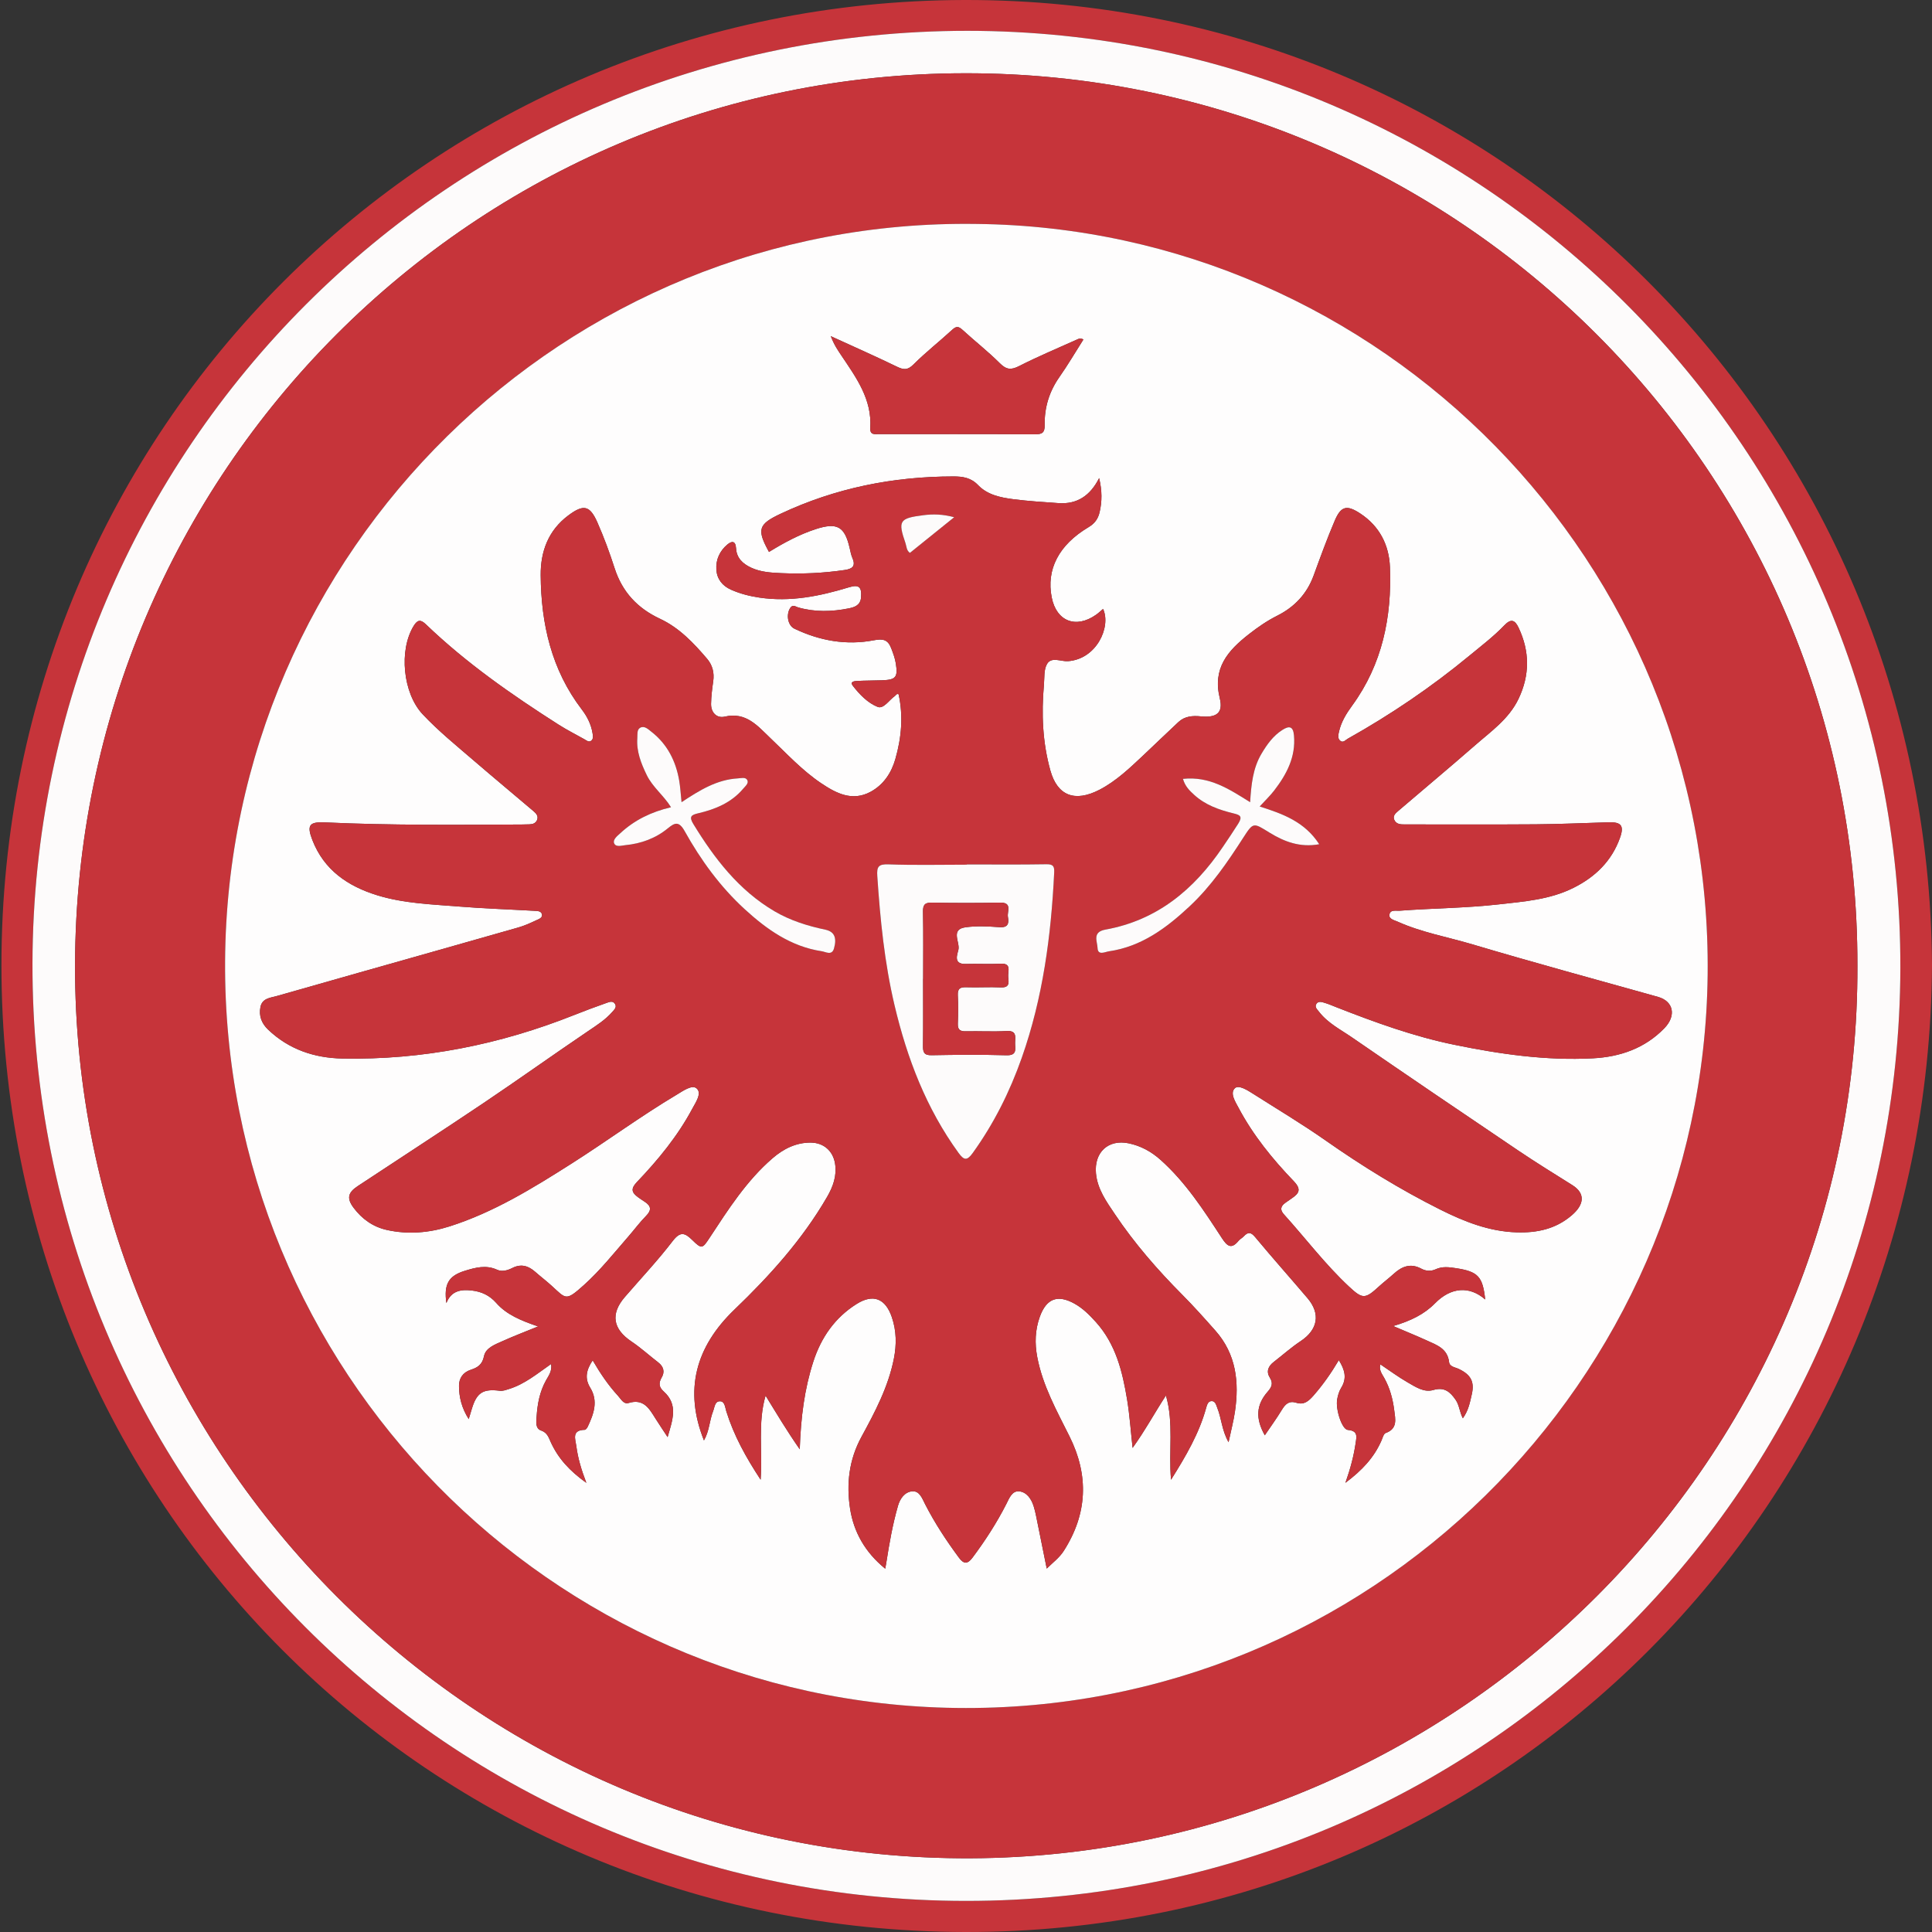 <?xml version="1.0" encoding="utf-8"?>
<!-- Generator: Adobe Illustrator 16.0.3, SVG Export Plug-In . SVG Version: 6.00 Build 0)  -->
<!DOCTYPE svg PUBLIC "-//W3C//DTD SVG 1.1//EN" "http://www.w3.org/Graphics/SVG/1.1/DTD/svg11.dtd">
<svg version="1.1" id="Ebene_1" xmlns="http://www.w3.org/2000/svg" xmlns:xlink="http://www.w3.org/1999/xlink" x="0px" y="0px"
	 width="400px" height="400px" viewBox="0 0 400 400" enable-background="new 0 0 400 400" xml:space="preserve">
<rect x="0" y="0" width="400" height="400" fill="#333333" stroke="none"/>
<g>
	<g>
		<path fill-rule="evenodd" clip-rule="evenodd" fill="#C6343A" d="M400,199.795C399.384,310.958,311.03,400.181,199.85,400
			c-111-0.181-199.577-88.827-199.551-200.216C0.324,88.748,89.359,0.257,199.633,0C310.783-0.258,399.357,89.259,400,199.795z
			 M200.273,6.38C93.297,6.413,6.991,92.725,6.723,199.391C6.452,307.003,93.066,393.526,199.99,393.563
			c107.207,0.038,193.188-86.573,193.459-193.089C393.722,93.315,307.046,6.409,200.273,6.38z"/>
		<path fill-rule="evenodd" clip-rule="evenodd" fill="#FDFBFB" d="M200.273,6.38c106.772,0.029,193.448,86.935,193.176,194.094
			c-0.271,106.516-86.252,193.127-193.459,193.089C93.066,393.526,6.452,307.003,6.723,199.391
			C6.991,92.725,93.297,6.413,200.273,6.38z M384.556,199.954C384.755,98.025,302.15,15.06,199.832,15.167
			C98.195,15.273,15.775,97.77,15.538,199.767c-0.235,101.628,82.893,185.449,185.495,184.968
			C301.646,384.263,384.895,301.962,384.556,199.954z"/>
		<path fill-rule="evenodd" clip-rule="evenodd" fill="#C6343A" d="M384.556,199.954c0.339,102.008-82.91,184.309-183.522,184.781
			c-102.603,0.481-185.73-83.34-185.495-184.968C15.775,97.77,98.195,15.273,199.832,15.167
			C302.15,15.06,384.755,98.025,384.556,199.954z M202.152,46.363c-85.291-1.256-155.045,67.582-155.552,152.675
			c-0.506,84.584,67.389,153.47,151.369,154.576c85.632,1.129,154.655-67.753,155.584-151.825
			C354.497,116.335,285.875,47.26,202.152,46.363z"/>
		<path fill-rule="evenodd" clip-rule="evenodd" fill="#FEFDFD" d="M202.152,46.363c83.723,0.896,152.345,69.972,151.401,155.426
			c-0.929,84.072-69.952,152.955-155.584,151.825c-83.98-1.106-151.875-69.992-151.369-154.576
			C47.107,113.945,116.861,45.107,202.152,46.363z M138.221,297.536c1.03-3.583,2.257-6.701-0.829-9.467
			c-0.958-0.859-1.083-1.723-0.398-2.882c0.673-1.139,0.41-2.244-0.704-3.104c-1.863-1.436-3.609-3.036-5.557-4.341
			c-3.857-2.585-4.386-5.716-1.368-9.212c3.318-3.845,6.814-7.552,9.897-11.576c1.593-2.08,2.545-1.717,4.081-0.201
			c1.948,1.923,2.104,1.747,3.569-0.482c3.867-5.88,7.664-11.849,13.064-16.495c2.213-1.905,4.825-3.243,7.893-3.212
			c2.664,0.027,4.586,1.724,5.01,4.318c0.416,2.549-0.41,4.804-1.652,6.946c-5.11,8.813-11.878,16.309-19.161,23.298
			c-8.122,7.793-10.446,16.763-6.324,27.096c1.124-1.932,1.131-4.108,1.889-6.036c0.326-0.827,0.352-2.149,1.512-2.066
			c0.922,0.066,0.979,1.279,1.23,2.083c1.556,4.994,4.044,9.506,7.104,14.154c0.417-6.061-0.617-11.811,1.025-17.407
			c2.238,3.64,4.332,7.178,7.074,11.109c0.224-6.676,0.982-12.488,2.803-18.129c1.62-5.02,4.489-9.146,8.974-11.958
			c3.441-2.159,5.971-1.134,7.291,2.736c0.96,2.811,0.996,5.685,0.423,8.585c-1.16,5.851-3.915,11.056-6.723,16.205
			c-2.571,4.716-3.14,9.728-2.351,14.834c0.756,4.895,3.144,9.082,7.283,12.452c0.104-0.593,0.17-0.942,0.226-1.293
			c0.615-3.951,1.311-7.889,2.413-11.735c0.43-1.499,1.409-2.889,2.979-2.998c1.5-0.104,2.043,1.509,2.639,2.672
			c2.001,3.912,4.403,7.56,7.014,11.086c1.012,1.368,1.794,1.32,2.806-0.034c2.629-3.518,5.001-7.183,6.996-11.101
			c0.586-1.15,1.168-2.777,2.679-2.615c1.533,0.165,2.478,1.539,2.964,3.04c0.218,0.668,0.376,1.36,0.517,2.05
			c0.727,3.556,1.44,7.115,2.204,10.902c1.32-1.293,2.637-2.271,3.531-3.669c4.896-7.659,5.229-15.573,1.2-23.667
			c-2.65-5.324-5.574-10.526-6.699-16.469c-0.537-2.831-0.448-5.623,0.537-8.342c1.368-3.776,3.681-4.639,7.15-2.723
			c1.743,0.962,3.114,2.338,4.44,3.807c4.141,4.585,5.528,10.277,6.487,16.111c0.522,3.182,0.739,6.415,1.132,9.967
			c2.63-3.661,4.597-7.318,6.902-10.853c1.646,5.667,0.537,11.433,1.051,17.45c3.1-4.935,5.81-9.582,7.264-14.844
			c0.166-0.599,0.369-1.37,1.035-1.441c0.88-0.095,1.04,0.807,1.292,1.429c0.87,2.146,0.908,4.574,2.323,7.079
			c0.51-2.407,1.027-4.344,1.32-6.315c0.908-6.124,0.264-11.918-4.046-16.784c-2.228-2.514-4.466-5.025-6.832-7.405
			c-5.143-5.173-9.924-10.661-13.978-16.711c-1.711-2.552-3.61-5.143-3.916-8.44c-0.405-4.34,2.522-7.117,6.789-6.225
			c2.488,0.521,4.665,1.708,6.583,3.421c5.199,4.645,8.938,10.432,12.695,16.192c1.093,1.676,1.952,2.403,3.46,0.565
			c0.293-0.357,0.751-0.575,1.07-0.917c0.873-0.937,1.466-0.925,2.366,0.159c3.544,4.266,7.237,8.409,10.831,12.635
			c2.761,3.247,2.141,6.543-1.421,8.902c-1.953,1.293-3.715,2.876-5.574,4.315c-1.148,0.888-1.601,1.977-0.787,3.269
			c0.733,1.164,0.351,1.957-0.465,2.888c-2.394,2.729-2.55,5.536-0.593,9.022c1.194-1.767,2.437-3.463,3.521-5.255
			c0.728-1.204,1.487-1.957,3.011-1.48c1.583,0.495,2.518-0.312,3.566-1.509c1.942-2.217,3.621-4.606,5.228-7.318
			c1.287,2.054,1.695,3.793,0.491,5.728c-0.441,0.709-0.693,1.587-0.836,2.422c-0.352,2.055,0.992,6.197,2.21,6.3
			c2.142,0.181,1.816,1.379,1.612,2.759c-0.384,2.607-1.042,5.149-2.11,8.188c3.482-2.602,5.933-5.257,7.45-8.72
			c0.248-0.566,0.456-1.438,0.888-1.59c2.521-0.892,1.992-2.905,1.769-4.689c-0.293-2.331-0.893-4.603-2.063-6.695
			c-0.477-0.852-1.16-1.699-0.804-2.826c1.906,1.273,3.727,2.631,5.682,3.75c1.604,0.917,3.35,2.119,5.254,1.562
			c2.319-0.678,3.502,0.369,4.658,2.051c0.758,1.1,0.777,2.465,1.479,3.796c1.171-1.611,1.475-3.327,1.852-4.97
			c0.601-2.626-0.229-4.067-2.698-5.243c-0.751-0.358-1.891-0.435-2.007-1.428c-0.327-2.793-2.551-3.529-4.593-4.459
			c-2.114-0.965-4.271-1.837-6.976-2.994c3.621-1.07,6.435-2.439,8.658-4.708c3.256-3.322,7.096-3.669,10.391-0.795
			c-0.521-4.763-1.47-5.782-6.097-6.485c-1.397-0.213-2.792-0.397-4.162,0.236c-0.983,0.454-2.034,0.378-2.958-0.12
			c-2.234-1.202-4.038-0.484-5.74,1.074c-0.982,0.899-2.058,1.698-3.038,2.599c-2.865,2.634-3.386,2.654-6.184,0.046
			c-4.94-4.605-9.003-10.003-13.513-14.996c-0.829-0.918-0.653-1.667,0.284-2.344c0.443-0.32,0.895-0.634,1.348-0.94
			c1.537-1.038,2.051-1.87,0.404-3.583c-4.398-4.58-8.409-9.514-11.407-15.165c-0.677-1.274-1.842-3.033-0.766-4.058
			c0.788-0.751,2.59,0.396,3.772,1.149c5.015,3.192,10.131,6.244,14.994,9.653c7.585,5.317,15.446,10.162,23.715,14.305
			c4.976,2.493,10.148,4.561,15.872,4.732c4.217,0.127,8.055-0.675,11.377-3.511c2.693-2.301,2.81-4.591,0.143-6.264
			c-3.776-2.369-7.573-4.714-11.268-7.207c-11.482-7.747-22.946-15.521-34.354-23.376c-2.367-1.63-5.014-2.955-6.829-5.314
			c-0.375-0.487-0.979-0.982-0.539-1.642c0.421-0.633,1.15-0.37,1.729-0.197c0.825,0.247,1.619,0.594,2.423,0.91
			c7.952,3.117,15.953,6.029,24.364,7.759c9.491,1.951,19.021,3.319,28.727,2.812c5.627-0.294,10.755-2.061,14.793-6.225
			c2.536-2.615,1.888-5.598-1.31-6.494c-12.82-3.592-25.671-7.079-38.43-10.876c-5.174-1.541-10.542-2.475-15.5-4.71
			c-0.666-0.3-1.794-0.513-1.686-1.398c0.141-1.154,1.352-0.798,2.131-0.858c6.806-0.517,13.644-0.538,20.435-1.303
			c5.296-0.596,10.629-0.977,15.527-3.42c4.532-2.261,7.939-5.565,9.654-10.385c0.897-2.518,0.242-3.272-2.383-3.195
			c-5.02,0.148-10.038,0.378-15.059,0.417c-9.024,0.068-18.049,0.02-27.073,0.023c-0.883,0-1.794,0.005-2.221-0.953
			c-0.359-0.812,0.256-1.357,0.77-1.798c5.291-4.535,10.65-8.99,15.895-13.578c3.331-2.915,7.058-5.484,9.06-9.672
			c2.352-4.923,2.339-9.82,0.01-14.74c-0.76-1.604-1.571-1.915-2.931-0.494c-2.219,2.316-4.776,4.258-7.249,6.3
			c-7.873,6.502-16.282,12.199-25.18,17.188c-0.497,0.277-1.001,0.989-1.639,0.359c-0.496-0.488-0.317-1.198-0.186-1.796
			c0.447-2.03,1.514-3.753,2.727-5.415c6.244-8.56,8.232-18.328,7.827-28.67c-0.18-4.606-2.166-8.485-6.14-11.102
			c-2.78-1.831-3.983-1.569-5.279,1.458c-1.6,3.736-2.984,7.566-4.382,11.385c-1.392,3.806-3.968,6.52-7.525,8.307
			c-2.114,1.061-4.005,2.369-5.875,3.831c-4.378,3.423-7.557,7.039-6.027,13.28c0.747,3.047-0.691,4.058-3.933,3.737
			c-1.709-0.169-3.322-0.042-4.63,1.174c-2.461,2.288-4.866,4.635-7.316,6.934c-2.795,2.622-5.568,5.287-9.009,7.076
			c-5.137,2.668-8.735,1.235-10.187-3.965c-1.627-5.825-1.866-11.75-1.339-17.732c0.131-1.482-0.043-3.208,0.665-4.369
			c0.92-1.506,2.853-0.445,4.314-0.545c5.915-0.403,8.981-7.098,7.272-10.822c-0.488,0.411-0.935,0.846-1.437,1.2
			c-4.186,2.949-8.214,1.382-9.197-3.564c-1.153-5.791,1.439-10.877,7.619-14.557c1.285-0.765,1.967-1.724,2.285-3.066
			c0.527-2.233,0.541-4.467-0.088-7.096c-1.854,3.661-4.566,5.451-8.409,5.182c-3.129-0.219-6.268-0.414-9.375-0.814
			c-2.647-0.342-5.353-0.899-7.281-2.918c-1.476-1.543-3.186-1.794-5.111-1.792c-12.482,0.011-24.445,2.396-35.78,7.731
			c-4.606,2.168-4.962,3.238-2.399,7.899c3.076-1.885,6.24-3.607,9.682-4.725c4.459-1.448,6.018-0.532,7.035,3.983
			c0.154,0.688,0.292,1.396,0.57,2.037c0.729,1.686-0.085,2.222-1.609,2.445c-4.362,0.643-8.743,0.848-13.144,0.651
			c-2.115-0.095-4.227-0.208-6.209-1.125c-1.762-0.815-3.032-2.01-3.146-4.028c-0.092-1.625-0.926-1.501-1.79-0.777
			c-1.585,1.327-2.418,3.129-2.285,5.198c0.125,1.949,1.235,3.354,3.026,4.153c1.87,0.834,3.827,1.332,5.864,1.636
			c6.38,0.953,12.49-0.278,18.537-2.12c2.072-0.632,2.696-0.113,2.533,2.067c-0.123,1.634-1.3,2.04-2.554,2.291
			c-3.505,0.701-7.007,0.796-10.487-0.206c-0.532-0.153-1.103-0.687-1.635,0.133c-0.865,1.334-0.528,3.602,0.888,4.279
			c5.216,2.496,10.738,3.489,16.431,2.396c1.943-0.373,2.924-0.125,3.617,1.698c0.393,1.032,0.771,2.033,0.942,3.133
			c0.434,2.796,0.026,3.346-2.805,3.453c-1.724,0.065-3.451,0.045-5.173,0.137c-0.54,0.029-1.627,0.102-0.928,1.003
			c1.395,1.798,3.087,3.551,5.134,4.367c1.238,0.493,2.383-1.426,3.573-2.254c0.236-0.164,0.34-0.553,0.771-0.356
			c0.994,4.529,0.587,9.02-0.678,13.427c-0.821,2.862-2.449,5.312-5.113,6.758c-3.817,2.071-7.167,0.302-10.277-1.792
			c-3.904-2.629-7.097-6.099-10.492-9.328c-2.636-2.508-5.006-5.469-9.45-4.434c-1.637,0.381-2.856-0.837-2.821-2.668
			c0.029-1.561,0.228-3.125,0.45-4.674c0.25-1.744-0.153-3.326-1.257-4.622c-2.801-3.29-5.779-6.44-9.765-8.3
			c-4.665-2.177-7.815-5.553-9.402-10.488c-1.027-3.199-2.198-6.368-3.552-9.442c-1.583-3.596-2.889-3.819-6.061-1.44
			c-4.124,3.092-5.722,7.457-5.686,12.349c0.075,10.074,2.232,19.587,8.507,27.798c1.113,1.457,1.921,3.048,2.224,4.866
			c0.089,0.534,0.22,1.178-0.221,1.568c-0.513,0.452-1.014-0.015-1.483-0.28c-1.771-1-3.598-1.914-5.31-3.007
			c-9.708-6.192-19.137-12.765-27.476-20.767c-1.072-1.029-1.719-0.999-2.522,0.3c-3.125,5.046-2.245,13.958,1.843,18.312
			c3.277,3.489,6.991,6.491,10.604,9.603c4.093,3.525,8.252,6.973,12.365,10.474c0.533,0.455,1.055,1.018,0.715,1.826
			c-0.275,0.655-0.867,0.864-1.535,0.887c-0.549,0.019-1.098,0.034-1.646,0.037c-13.577,0.066-27.154,0.195-40.723-0.437
			c-3.259-0.152-3.805,0.578-2.613,3.649c2.413,6.215,7.339,9.562,13.44,11.441c5.523,1.701,11.283,1.869,16.98,2.332
			c5.16,0.418,10.34,0.585,15.51,0.881c0.609,0.035,1.429,0.003,1.598,0.706c0.186,0.765-0.657,1.013-1.178,1.257
			c-1.199,0.564-2.424,1.12-3.693,1.483c-10.918,3.122-21.848,6.198-32.772,9.293c-5.723,1.621-11.445,3.244-17.165,4.88
			c-1.399,0.4-3.112,0.456-3.471,2.315c-0.348,1.806,0.215,3.354,1.586,4.662c4.317,4.116,9.578,5.876,15.391,5.989
			c16.606,0.322,32.572-2.879,47.979-9.007c2.186-0.869,4.389-1.692,6.606-2.471c0.616-0.216,1.438-0.599,1.885,0.235
			c0.354,0.661-0.221,1.162-0.635,1.631c-1.412,1.607-3.184,2.729-4.944,3.919c-7.261,4.91-14.394,10.012-21.667,14.902
			c-8.635,5.805-17.371,11.458-26.049,17.197c-2.03,1.341-2.345,2.512-0.862,4.498c1.714,2.295,4.004,3.948,6.872,4.586
			c4.397,0.979,8.771,0.607,13.006-0.741c9.118-2.903,17.21-7.892,25.207-12.973c7.329-4.657,14.326-9.829,21.796-14.28
			c1.336-0.797,3.196-2.159,4.151-1.3c1.131,1.016-0.236,2.932-0.931,4.232c-3.013,5.637-7.054,10.546-11.442,15.141
			c-1.332,1.396-1.088,2.168,0.204,3.126c0.44,0.326,0.896,0.629,1.358,0.925c1.334,0.854,1.558,1.722,0.332,2.96
			c-1.319,1.333-2.44,2.862-3.677,4.281c-2.979,3.42-5.806,6.994-9.185,10.029c-3.793,3.407-3.681,2.897-6.668,0.175
			c-1.099-1.002-2.288-1.904-3.405-2.888c-1.419-1.252-2.924-1.735-4.734-0.822c-0.994,0.502-2.138,0.85-3.184,0.37
			c-2.289-1.048-4.497-0.443-6.657,0.22c-3.415,1.049-4.378,2.788-3.834,6.684c1.013-2.595,3.064-2.854,5.257-2.601
			c1.979,0.228,3.652,0.967,5.075,2.584c2.105,2.394,5.069,3.632,8.65,4.856c-2.878,1.179-5.138,2.033-7.333,3.028
			c-1.558,0.705-3.518,1.378-3.865,3.144c-0.348,1.761-1.386,2.363-2.708,2.792c-1.691,0.547-2.47,1.801-2.465,3.343
			c0.006,2.323,0.552,4.582,2.012,6.878c0.285-0.943,0.465-1.537,0.645-2.129c1.006-3.339,2.304-4.185,5.766-3.739
			c0.652,0.083,1.221-0.151,1.825-0.332c3.327-0.999,5.948-3.218,8.817-5.208c0.257,1.463-0.524,2.434-1.074,3.428
			c-1.287,2.328-1.755,4.858-1.923,7.443c-0.066,1.019-0.321,2.467,0.926,2.897c1.288,0.445,1.556,1.425,1.998,2.396
			c1.525,3.349,3.89,5.956,7.372,8.441c-1.073-2.82-1.745-5.134-2.063-7.529c-0.2-1.519-1.051-3.392,1.738-3.451
			c0.214-0.005,0.492-0.39,0.618-0.656c1.233-2.614,2.214-5.287,0.514-8.055c-1.192-1.939-0.837-3.656,0.505-5.673
			c1.591,2.727,3.232,5.153,5.224,7.318c0.634,0.689,1.189,1.826,2.191,1.517c3.139-0.97,4.301,1.166,5.595,3.231
			C136.425,294.831,137.167,295.926,138.221,297.536z M172.005,69.6c0.722,1.859,1.477,2.938,2.223,4.049
			c3.049,4.541,6.327,9.025,5.953,14.933c-0.099,1.555,0.96,1.291,1.87,1.291c10.74,0.005,21.48-0.021,32.22,0.041
			c1.499,0.009,2.046-0.322,2.018-1.933c-0.065-3.599,0.936-6.909,3.041-9.91c1.765-2.515,3.321-5.176,4.979-7.787
			c-0.67-0.356-1.019-0.128-1.364,0.028c-3.991,1.802-8.041,3.486-11.937,5.473c-1.693,0.864-2.662,0.76-4.015-0.591
			c-2.435-2.432-5.167-4.562-7.708-6.892c-0.786-0.721-1.263-0.833-2.107-0.057c-2.651,2.44-5.504,4.668-8.048,7.212
			c-1.22,1.22-2.056,1.127-3.435,0.458C181.352,73.809,176.933,71.858,172.005,69.6z"/>
		<path fill-rule="evenodd" clip-rule="evenodd" fill="#C6343A" d="M138.221,297.536c-1.054-1.61-1.796-2.705-2.498-3.826
			c-1.294-2.066-2.456-4.201-5.595-3.231c-1.002,0.31-1.558-0.827-2.191-1.517c-1.991-2.166-3.633-4.591-5.224-7.318
			c-1.342,2.017-1.697,3.734-0.505,5.673c1.7,2.768,0.72,5.441-0.514,8.055c-0.126,0.266-0.404,0.651-0.618,0.656
			c-2.789,0.059-1.938,1.932-1.738,3.451c0.317,2.395,0.989,4.708,2.063,7.529c-3.482-2.485-5.847-5.092-7.372-8.441
			c-0.442-0.971-0.71-1.951-1.998-2.396c-1.247-0.43-0.992-1.878-0.926-2.897c0.168-2.585,0.636-5.115,1.923-7.443
			c0.55-0.994,1.331-1.965,1.074-3.428c-2.869,1.99-5.49,4.21-8.817,5.208c-0.604,0.181-1.173,0.416-1.825,0.332
			c-3.462-0.445-4.76,0.4-5.766,3.739c-0.18,0.593-0.359,1.186-0.645,2.129c-1.46-2.296-2.006-4.555-2.012-6.878
			c-0.005-1.542,0.773-2.795,2.465-3.343c1.322-0.429,2.36-1.032,2.708-2.792c0.348-1.766,2.308-2.438,3.865-3.144
			c2.195-0.995,4.455-1.849,7.333-3.028c-3.581-1.224-6.545-2.462-8.65-4.856c-1.423-1.617-3.097-2.356-5.075-2.584
			c-2.192-0.253-4.244,0.005-5.257,2.601c-0.544-3.896,0.419-5.635,3.834-6.684c2.16-0.663,4.368-1.269,6.657-0.22
			c1.046,0.48,2.189,0.132,3.184-0.37c1.811-0.913,3.315-0.43,4.734,0.822c1.117,0.983,2.307,1.886,3.405,2.888
			c2.987,2.723,2.875,3.232,6.668-0.175c3.379-3.036,6.206-6.609,9.185-10.029c1.236-1.419,2.357-2.948,3.677-4.281
			c1.226-1.239,1.002-2.106-0.332-2.96c-0.462-0.295-0.918-0.599-1.358-0.925c-1.292-0.958-1.536-1.73-0.204-3.126
			c4.389-4.595,8.43-9.504,11.442-15.141c0.694-1.3,2.062-3.217,0.931-4.232c-0.955-0.859-2.815,0.503-4.151,1.3
			c-7.47,4.452-14.467,9.624-21.796,14.28c-7.997,5.081-16.089,10.069-25.207,12.973c-4.234,1.348-8.608,1.72-13.006,0.741
			c-2.868-0.638-5.158-2.291-6.872-4.586c-1.482-1.986-1.168-3.157,0.862-4.498c8.678-5.739,17.414-11.392,26.049-17.197
			c7.273-4.891,14.406-9.992,21.667-14.902c1.761-1.19,3.532-2.312,4.944-3.919c0.414-0.47,0.989-0.97,0.635-1.631
			c-0.447-0.833-1.269-0.451-1.885-0.235c-2.218,0.779-4.421,1.602-6.606,2.471c-15.407,6.128-31.373,9.329-47.979,9.007
			c-5.813-0.113-11.073-1.873-15.391-5.989c-1.371-1.308-1.934-2.856-1.586-4.662c0.358-1.859,2.071-1.915,3.471-2.315
			c5.72-1.636,11.442-3.259,17.165-4.88c10.925-3.095,21.854-6.171,32.772-9.293c1.27-0.363,2.494-0.919,3.693-1.483
			c0.521-0.245,1.363-0.492,1.178-1.257c-0.169-0.702-0.988-0.671-1.598-0.706c-5.17-0.296-10.35-0.463-15.51-0.881
			c-5.697-0.463-11.457-0.631-16.98-2.332c-6.102-1.879-11.027-5.226-13.44-11.441c-1.191-3.071-0.646-3.801,2.613-3.649
			c13.568,0.632,27.146,0.503,40.723,0.437c0.549-0.003,1.098-0.019,1.646-0.037c0.668-0.023,1.26-0.232,1.535-0.887
			c0.34-0.808-0.182-1.372-0.715-1.826c-4.113-3.501-8.272-6.949-12.365-10.474c-3.612-3.112-7.326-6.114-10.604-9.603
			c-4.088-4.354-4.968-13.265-1.843-18.312c0.804-1.299,1.45-1.33,2.522-0.3c8.339,8.002,17.768,14.575,27.476,20.767
			c1.712,1.093,3.538,2.007,5.31,3.007c0.47,0.266,0.971,0.732,1.483,0.28c0.44-0.39,0.31-1.034,0.221-1.568
			c-0.303-1.817-1.11-3.409-2.224-4.866c-6.274-8.211-8.432-17.725-8.507-27.798c-0.036-4.893,1.562-9.257,5.686-12.349
			c3.172-2.378,4.478-2.155,6.061,1.44c1.354,3.074,2.524,6.243,3.552,9.442c1.587,4.935,4.737,8.311,9.402,10.488
			c3.985,1.86,6.964,5.01,9.765,8.3c1.104,1.296,1.507,2.878,1.257,4.622c-0.223,1.549-0.421,3.113-0.45,4.674
			c-0.035,1.832,1.185,3.049,2.821,2.668c4.444-1.035,6.814,1.925,9.45,4.434c3.396,3.229,6.588,6.699,10.492,9.328
			c3.11,2.094,6.46,3.863,10.277,1.792c2.664-1.446,4.292-3.896,5.113-6.758c1.265-4.407,1.672-8.898,0.678-13.427
			c-0.432-0.197-0.535,0.192-0.771,0.356c-1.19,0.828-2.335,2.747-3.573,2.254c-2.047-0.816-3.739-2.569-5.134-4.367
			c-0.699-0.902,0.388-0.974,0.928-1.003c1.722-0.091,3.449-0.072,5.173-0.137c2.831-0.106,3.238-0.656,2.805-3.453
			c-0.171-1.101-0.55-2.102-0.942-3.133c-0.693-1.823-1.674-2.07-3.617-1.698c-5.692,1.093-11.215,0.099-16.431-2.396
			c-1.416-0.677-1.753-2.944-0.888-4.279c0.532-0.82,1.103-0.286,1.635-0.133c3.48,1.002,6.982,0.907,10.487,0.206
			c1.254-0.251,2.431-0.657,2.554-2.291c0.163-2.18-0.461-2.699-2.533-2.067c-6.047,1.842-12.157,3.072-18.537,2.12
			c-2.037-0.305-3.994-0.802-5.864-1.636c-1.791-0.799-2.901-2.204-3.026-4.153c-0.133-2.069,0.7-3.871,2.285-5.198
			c0.864-0.725,1.698-0.848,1.79,0.777c0.113,2.018,1.384,3.213,3.146,4.028c1.982,0.917,4.094,1.03,6.209,1.125
			c4.4,0.197,8.781-0.008,13.144-0.651c1.524-0.224,2.339-0.76,1.609-2.445c-0.278-0.642-0.416-1.349-0.57-2.037
			c-1.018-4.516-2.576-5.432-7.035-3.983c-3.441,1.118-6.605,2.839-9.682,4.725c-2.563-4.661-2.207-5.73,2.399-7.899
			c11.335-5.335,23.298-7.721,35.78-7.731c1.926-0.001,3.636,0.25,5.111,1.792c1.929,2.019,4.634,2.576,7.281,2.918
			c3.107,0.401,6.246,0.595,9.375,0.814c3.843,0.269,6.556-1.521,8.409-5.182c0.629,2.629,0.615,4.863,0.088,7.096
			c-0.318,1.342-1,2.301-2.285,3.066c-6.18,3.68-8.772,8.766-7.619,14.557c0.983,4.947,5.012,6.513,9.197,3.564
			c0.502-0.354,0.948-0.789,1.437-1.2c1.709,3.724-1.357,10.419-7.272,10.822c-1.462,0.1-3.395-0.96-4.314,0.545
			c-0.708,1.161-0.534,2.887-0.665,4.369c-0.527,5.981-0.288,11.907,1.339,17.732c1.451,5.2,5.05,6.633,10.187,3.965
			c3.44-1.789,6.214-4.454,9.009-7.076c2.45-2.299,4.855-4.646,7.316-6.934c1.308-1.216,2.921-1.343,4.63-1.174
			c3.241,0.32,4.68-0.69,3.933-3.737c-1.529-6.241,1.649-9.857,6.027-13.28c1.87-1.462,3.761-2.77,5.875-3.831
			c3.558-1.787,6.134-4.5,7.525-8.307c1.397-3.819,2.782-7.649,4.382-11.385c1.296-3.027,2.499-3.289,5.279-1.458
			c3.974,2.616,5.96,6.495,6.14,11.102c0.405,10.343-1.583,20.111-7.827,28.67c-1.213,1.662-2.279,3.385-2.727,5.415
			c-0.132,0.599-0.311,1.309,0.186,1.796c0.638,0.63,1.142-0.082,1.639-0.359c8.897-4.99,17.307-10.687,25.18-17.188
			c2.473-2.042,5.03-3.984,7.249-6.3c1.359-1.42,2.171-1.109,2.931,0.494c2.329,4.919,2.342,9.817-0.01,14.74
			c-2.002,4.188-5.729,6.757-9.06,9.672c-5.244,4.587-10.604,9.043-15.895,13.578c-0.514,0.44-1.129,0.986-0.77,1.798
			c0.427,0.958,1.338,0.953,2.221,0.953c9.024-0.003,18.049,0.045,27.073-0.023c5.021-0.039,10.039-0.268,15.059-0.417
			c2.625-0.077,3.28,0.677,2.383,3.195c-1.715,4.82-5.122,8.125-9.654,10.385c-4.898,2.443-10.231,2.825-15.527,3.42
			c-6.791,0.765-13.629,0.786-20.435,1.303c-0.779,0.06-1.99-0.296-2.131,0.858c-0.108,0.885,1.02,1.098,1.686,1.398
			c4.958,2.236,10.326,3.17,15.5,4.71c12.759,3.797,25.609,7.285,38.43,10.876c3.197,0.896,3.846,3.879,1.31,6.494
			c-4.038,4.164-9.166,5.93-14.793,6.225c-9.705,0.508-19.235-0.86-28.727-2.812c-8.411-1.729-16.412-4.642-24.364-7.759
			c-0.804-0.315-1.598-0.663-2.423-0.91c-0.579-0.173-1.309-0.436-1.729,0.197c-0.439,0.66,0.164,1.155,0.539,1.642
			c1.815,2.359,4.462,3.684,6.829,5.314c11.407,7.855,22.871,15.63,34.354,23.376c3.694,2.493,7.491,4.838,11.268,7.207
			c2.667,1.673,2.551,3.963-0.143,6.264c-3.322,2.836-7.16,3.638-11.377,3.511c-5.724-0.172-10.896-2.239-15.872-4.732
			c-8.269-4.143-16.13-8.988-23.715-14.305c-4.863-3.409-9.979-6.46-14.994-9.653c-1.183-0.753-2.984-1.9-3.772-1.149
			c-1.076,1.025,0.089,2.784,0.766,4.058c2.998,5.651,7.009,10.584,11.407,15.165c1.646,1.714,1.133,2.545-0.404,3.583
			c-0.453,0.307-0.904,0.62-1.348,0.94c-0.938,0.677-1.113,1.425-0.284,2.344c4.51,4.993,8.572,10.391,13.513,14.996
			c2.798,2.607,3.318,2.588,6.184-0.046c0.98-0.901,2.056-1.7,3.038-2.599c1.702-1.558,3.506-2.276,5.74-1.074
			c0.924,0.498,1.975,0.574,2.958,0.12c1.37-0.633,2.765-0.449,4.162-0.236c4.627,0.703,5.576,1.722,6.097,6.485
			c-3.295-2.874-7.135-2.527-10.391,0.795c-2.224,2.268-5.037,3.637-8.658,4.708c2.705,1.156,4.861,2.029,6.976,2.994
			c2.042,0.93,4.266,1.666,4.593,4.459c0.116,0.993,1.256,1.07,2.007,1.428c2.47,1.175,3.299,2.616,2.698,5.243
			c-0.377,1.643-0.681,3.358-1.852,4.97c-0.702-1.331-0.722-2.697-1.479-3.796c-1.156-1.682-2.339-2.729-4.658-2.051
			c-1.904,0.557-3.649-0.645-5.254-1.562c-1.955-1.12-3.775-2.477-5.682-3.75c-0.356,1.127,0.327,1.975,0.804,2.826
			c1.171,2.092,1.771,4.364,2.063,6.695c0.224,1.784,0.753,3.797-1.769,4.689c-0.432,0.152-0.64,1.023-0.888,1.59
			c-1.518,3.463-3.968,6.118-7.45,8.72c1.068-3.039,1.727-5.581,2.11-8.188c0.204-1.379,0.529-2.578-1.612-2.759
			c-1.218-0.103-2.562-4.246-2.21-6.3c0.143-0.835,0.395-1.713,0.836-2.422c1.204-1.935,0.796-3.674-0.491-5.728
			c-1.606,2.711-3.285,5.101-5.228,7.318c-1.049,1.197-1.983,2.004-3.566,1.509c-1.523-0.476-2.283,0.276-3.011,1.48
			c-1.085,1.792-2.327,3.489-3.521,5.255c-1.957-3.486-1.801-6.293,0.593-9.022c0.815-0.931,1.198-1.725,0.465-2.888
			c-0.813-1.292-0.361-2.381,0.787-3.269c1.859-1.439,3.621-3.022,5.574-4.315c3.562-2.358,4.182-5.655,1.421-8.902
			c-3.594-4.226-7.287-8.369-10.831-12.635c-0.9-1.084-1.493-1.096-2.366-0.159c-0.319,0.342-0.777,0.56-1.07,0.917
			c-1.508,1.838-2.367,1.111-3.46-0.565c-3.757-5.76-7.496-11.548-12.695-16.192c-1.918-1.714-4.095-2.9-6.583-3.421
			c-4.267-0.893-7.194,1.885-6.789,6.225c0.306,3.297,2.205,5.888,3.916,8.44c4.054,6.05,8.835,11.538,13.978,16.711
			c2.366,2.38,4.604,4.892,6.832,7.405c4.31,4.865,4.954,10.66,4.046,16.784c-0.293,1.971-0.811,3.908-1.32,6.315
			c-1.415-2.504-1.453-4.932-2.323-7.079c-0.252-0.623-0.412-1.524-1.292-1.429c-0.666,0.071-0.869,0.842-1.035,1.441
			c-1.454,5.263-4.164,9.91-7.264,14.844c-0.514-6.017,0.596-11.783-1.051-17.45c-2.306,3.535-4.272,7.192-6.902,10.853
			c-0.393-3.552-0.609-6.785-1.132-9.967c-0.959-5.834-2.347-11.526-6.487-16.111c-1.326-1.468-2.697-2.845-4.44-3.807
			c-3.47-1.917-5.782-1.054-7.15,2.723c-0.985,2.72-1.074,5.512-0.537,8.342c1.125,5.942,4.049,11.145,6.699,16.469
			c4.028,8.094,3.695,16.008-1.2,23.667c-0.895,1.398-2.211,2.376-3.531,3.669c-0.764-3.787-1.478-7.346-2.204-10.902
			c-0.141-0.69-0.299-1.381-0.517-2.05c-0.486-1.501-1.431-2.875-2.964-3.04c-1.511-0.162-2.093,1.465-2.679,2.615
			c-1.995,3.918-4.367,7.583-6.996,11.101c-1.012,1.354-1.794,1.402-2.806,0.034c-2.61-3.526-5.013-7.174-7.014-11.086
			c-0.596-1.163-1.139-2.776-2.639-2.672c-1.569,0.108-2.549,1.499-2.979,2.998c-1.103,3.847-1.798,7.785-2.413,11.735
			c-0.056,0.351-0.122,0.7-0.226,1.293c-4.14-3.37-6.527-7.557-7.283-12.452c-0.789-5.106-0.221-10.118,2.351-14.834
			c2.808-5.148,5.563-10.354,6.723-16.205c0.573-2.9,0.537-5.774-0.423-8.585c-1.32-3.87-3.85-4.895-7.291-2.736
			c-4.484,2.813-7.354,6.938-8.974,11.958c-1.82,5.641-2.579,11.453-2.803,18.129c-2.742-3.931-4.836-7.469-7.074-11.109
			c-1.643,5.597-0.608,11.346-1.025,17.407c-3.06-4.648-5.548-9.16-7.104-14.154c-0.251-0.804-0.309-2.017-1.23-2.083
			c-1.16-0.083-1.186,1.239-1.512,2.066c-0.758,1.927-0.765,4.104-1.889,6.036c-4.122-10.333-1.798-19.303,6.324-27.096
			c7.283-6.989,14.051-14.484,19.161-23.298c1.242-2.142,2.068-4.396,1.652-6.946c-0.424-2.595-2.346-4.292-5.01-4.318
			c-3.067-0.03-5.68,1.308-7.893,3.212c-5.4,4.646-9.197,10.615-13.064,16.495c-1.466,2.229-1.621,2.405-3.569,0.482
			c-1.536-1.516-2.488-1.879-4.081,0.201c-3.083,4.023-6.579,7.731-9.897,11.576c-3.018,3.496-2.489,6.626,1.368,9.212
			c1.947,1.305,3.693,2.905,5.557,4.341c1.114,0.86,1.377,1.965,0.704,3.104c-0.685,1.159-0.56,2.023,0.398,2.882
			C140.478,290.835,139.251,293.954,138.221,297.536z M200.183,178.971c0,0.018,0,0.035,0,0.053c-5.411,0-10.828,0.133-16.233-0.067
			c-2.086-0.077-2.448,0.499-2.318,2.419c0.608,9.002,1.486,17.936,3.572,26.763c2.605,11.013,6.568,21.347,13.253,30.561
			c1.131,1.559,1.767,1.646,2.939,0.015c4.375-6.079,7.666-12.664,10.156-19.729c4.372-12.408,6.071-25.246,6.704-38.292
			c0.062-1.27-0.144-1.786-1.605-1.76C211.163,179.029,205.673,178.971,200.183,178.971z M244.917,161.257
			c0.46,1.577,1.37,2.428,2.296,3.281c2.328,2.143,5.203,3.14,8.188,3.87c1.318,0.323,1.919,0.598,0.972,2.105
			c-1.04,1.655-2.137,3.267-3.23,4.884c-5.93,8.776-13.583,15.146-24.287,17.071c-2.769,0.498-1.667,2.455-1.619,3.791
			c0.059,1.636,1.549,0.818,2.354,0.701c6.752-0.977,11.932-4.845,16.73-9.337c4.434-4.15,7.827-9.122,11.094-14.199
			c2.097-3.257,2.09-3.09,5.405-1.051c3.036,1.867,6.317,3.152,10.312,2.416c-3.03-4.693-7.576-6.296-12.326-7.816
			c1.11-1.211,2.138-2.184,2.991-3.291c2.586-3.355,4.504-6.958,4.11-11.421c-0.169-1.918-1-2.029-2.399-1.138
			c-1.907,1.214-3.164,2.98-4.305,4.889c-1.816,3.037-2.146,6.439-2.376,10.073C254.46,163.353,250.394,160.664,244.917,161.257z
			 M141.108,166.084c-0.177-1.67-0.249-3.069-0.481-4.441c-0.694-4.077-2.465-7.581-5.781-10.159
			c-0.633-0.492-1.41-1.285-2.279-0.824c-0.747,0.396-0.56,1.4-0.615,2.159c-0.202,2.756,0.765,5.195,1.944,7.635
			c1.227,2.536,3.535,4.239,5.03,6.675c-4.086,0.959-7.567,2.657-10.495,5.377c-0.601,0.558-1.579,1.29-1.288,2.063
			c0.338,0.9,1.544,0.487,2.319,0.412c3.258-0.314,6.252-1.392,8.817-3.492c1.396-1.143,2.278-1.56,3.474,0.585
			c3.322,5.959,7.332,11.482,12.388,16.125c4.601,4.223,9.63,7.787,16.017,8.748c0.812,0.123,2.085,0.955,2.519-0.591
			c0.636-2.267,0.03-3.492-1.799-3.878c-3.7-0.78-7.302-1.911-10.555-3.829c-7.361-4.34-12.391-10.888-16.77-18.046
			c-0.946-1.548-0.426-1.889,1.016-2.225c3.56-0.83,6.862-2.198,9.303-5.087c0.436-0.516,1.197-1.116,0.85-1.784
			c-0.352-0.676-1.281-0.391-1.965-0.351C148.437,161.409,144.899,163.575,141.108,166.084z M197.553,107.086
			c-2.377-0.642-4.361-0.675-6.367-0.42c-4.981,0.632-5.317,1.137-3.72,5.78c0.236,0.688,0.2,1.532,0.923,2.021
			C191.353,112.08,194.293,109.712,197.553,107.086z"/>
		<path fill-rule="evenodd" clip-rule="evenodd" fill="#C6343A" d="M172.005,69.6c4.928,2.258,9.347,4.209,13.69,6.316
			c1.379,0.669,2.215,0.762,3.435-0.458c2.544-2.543,5.396-4.771,8.048-7.212c0.845-0.776,1.321-0.664,2.107,0.057
			c2.541,2.33,5.273,4.46,7.708,6.892c1.353,1.351,2.321,1.455,4.015,0.591c3.896-1.987,7.945-3.671,11.937-5.473
			c0.346-0.156,0.694-0.384,1.364-0.028c-1.658,2.611-3.215,5.271-4.979,7.787c-2.105,3.001-3.106,6.312-3.041,9.91
			c0.028,1.611-0.519,1.941-2.018,1.933c-10.739-0.062-21.479-0.036-32.22-0.041c-0.91,0-1.969,0.264-1.87-1.291
			c0.374-5.908-2.904-10.392-5.953-14.933C173.481,72.538,172.727,71.459,172.005,69.6z"/>
		<path fill-rule="evenodd" clip-rule="evenodd" fill="#FDFBFB" d="M200.183,178.971c5.49,0,10.98,0.058,16.468-0.039
			c1.462-0.026,1.667,0.491,1.605,1.76c-0.633,13.046-2.332,25.884-6.704,38.292c-2.49,7.066-5.781,13.65-10.156,19.729
			c-1.173,1.63-1.809,1.544-2.939-0.015c-6.685-9.214-10.647-19.548-13.253-30.561c-2.086-8.827-2.964-17.761-3.572-26.763
			c-0.13-1.92,0.232-2.496,2.318-2.419c5.405,0.201,10.822,0.067,16.233,0.067C200.183,179.006,200.183,178.988,200.183,178.971z
			 M191.133,202.648c-0.005,0-0.01,0-0.015,0c0,4.624,0.033,9.248-0.021,13.871c-0.016,1.309,0.188,1.98,1.766,1.95
			c5.171-0.097,10.348-0.136,15.517,0.01c2.313,0.066,1.75-1.379,1.783-2.611c0.032-1.225,0.361-2.527-1.746-2.403
			c-2.813,0.164-5.643-0.01-8.463,0.055c-1.206,0.028-1.693-0.352-1.646-1.599c0.076-1.956,0.096-3.921-0.004-5.876
			c-0.071-1.426,0.553-1.693,1.816-1.648c2.349,0.084,4.706-0.084,7.052,0.032c2.251,0.112,1.515-1.468,1.56-2.547
			c0.044-1.068,0.536-2.457-1.515-2.355c-2.425,0.12-4.86-0.023-7.288,0.048c-2.646,0.078-1.703-2.006-1.497-2.969
			c0.339-1.569-1.7-4.191,1.464-4.624c2.308-0.317,4.703-0.19,7.043-0.022c1.82,0.131,1.968-0.839,1.738-2.121
			c-0.203-1.136,0.981-3.015-1.646-2.961c-4.701,0.097-9.405,0.087-14.105,0.005c-1.485-0.026-1.851,0.477-1.825,1.894
			C191.185,193.399,191.133,198.024,191.133,202.648z"/>
		<path fill-rule="evenodd" clip-rule="evenodd" fill="#FDFBFB" d="M244.917,161.257c5.477-0.593,9.543,2.096,13.909,4.827
			c0.23-3.634,0.56-7.037,2.376-10.073c1.141-1.908,2.397-3.675,4.305-4.889c1.399-0.891,2.23-0.78,2.399,1.138
			c0.394,4.463-1.524,8.065-4.11,11.421c-0.854,1.107-1.881,2.08-2.991,3.291c4.75,1.521,9.296,3.124,12.326,7.816
			c-3.994,0.736-7.275-0.548-10.312-2.416c-3.315-2.04-3.309-2.206-5.405,1.051c-3.267,5.077-6.66,10.048-11.094,14.199
			c-4.799,4.492-9.979,8.36-16.73,9.337c-0.806,0.117-2.296,0.935-2.354-0.701c-0.048-1.336-1.149-3.292,1.619-3.791
			c10.704-1.926,18.357-8.295,24.287-17.071c1.094-1.617,2.19-3.229,3.23-4.884c0.947-1.508,0.347-1.783-0.972-2.105
			c-2.984-0.729-5.859-1.727-8.188-3.87C246.287,163.685,245.377,162.833,244.917,161.257z"/>
		<path fill-rule="evenodd" clip-rule="evenodd" fill="#FDFBFB" d="M141.108,166.084c3.791-2.509,7.328-4.675,11.647-4.927
			c0.684-0.04,1.613-0.325,1.965,0.351c0.348,0.668-0.414,1.268-0.85,1.784c-2.44,2.889-5.743,4.257-9.303,5.087
			c-1.441,0.336-1.962,0.677-1.016,2.225c4.379,7.159,9.408,13.706,16.77,18.046c3.253,1.918,6.854,3.049,10.555,3.829
			c1.829,0.386,2.435,1.611,1.799,3.878c-0.434,1.546-1.707,0.713-2.519,0.591c-6.387-0.961-11.416-4.525-16.017-8.748
			c-5.056-4.643-9.065-10.166-12.388-16.125c-1.195-2.145-2.077-1.728-3.474-0.585c-2.565,2.1-5.56,3.177-8.817,3.492
			c-0.775,0.075-1.981,0.488-2.319-0.412c-0.291-0.773,0.688-1.505,1.288-2.063c2.928-2.72,6.409-4.417,10.495-5.377
			c-1.495-2.436-3.804-4.139-5.03-6.675c-1.18-2.44-2.146-4.879-1.944-7.635c0.056-0.758-0.132-1.762,0.615-2.159
			c0.869-0.461,1.646,0.332,2.279,0.824c3.316,2.578,5.087,6.082,5.781,10.159C140.859,163.015,140.932,164.414,141.108,166.084z"/>
		<path fill-rule="evenodd" clip-rule="evenodd" fill="#FDFBFB" d="M197.553,107.086c-3.26,2.626-6.2,4.994-9.164,7.381
			c-0.723-0.488-0.687-1.333-0.923-2.021c-1.598-4.644-1.262-5.148,3.72-5.78C193.191,106.411,195.176,106.444,197.553,107.086z"/>
		<path fill-rule="evenodd" clip-rule="evenodd" fill="#C6343A" d="M191.133,202.648c0-4.624,0.052-9.249-0.031-13.872
			c-0.025-1.417,0.34-1.92,1.825-1.894c4.7,0.082,9.404,0.091,14.105-0.005c2.627-0.054,1.442,1.826,1.646,2.961
			c0.229,1.282,0.082,2.252-1.738,2.121c-2.34-0.168-4.735-0.295-7.043,0.022c-3.164,0.433-1.125,3.055-1.464,4.624
			c-0.206,0.963-1.149,3.047,1.497,2.969c2.428-0.071,4.863,0.072,7.288-0.048c2.051-0.102,1.559,1.287,1.515,2.355
			c-0.045,1.079,0.691,2.659-1.56,2.547c-2.346-0.116-4.703,0.052-7.052-0.032c-1.264-0.045-1.888,0.222-1.816,1.648
			c0.1,1.955,0.08,3.92,0.004,5.876c-0.048,1.248,0.439,1.627,1.646,1.599c2.82-0.065,5.65,0.109,8.463-0.055
			c2.107-0.124,1.778,1.179,1.746,2.403c-0.033,1.232,0.53,2.677-1.783,2.611c-5.169-0.146-10.346-0.107-15.517-0.01
			c-1.578,0.03-1.781-0.642-1.766-1.95c0.054-4.623,0.021-9.247,0.021-13.871C191.123,202.648,191.128,202.648,191.133,202.648z"/>
	</g>
</g>
</svg>
